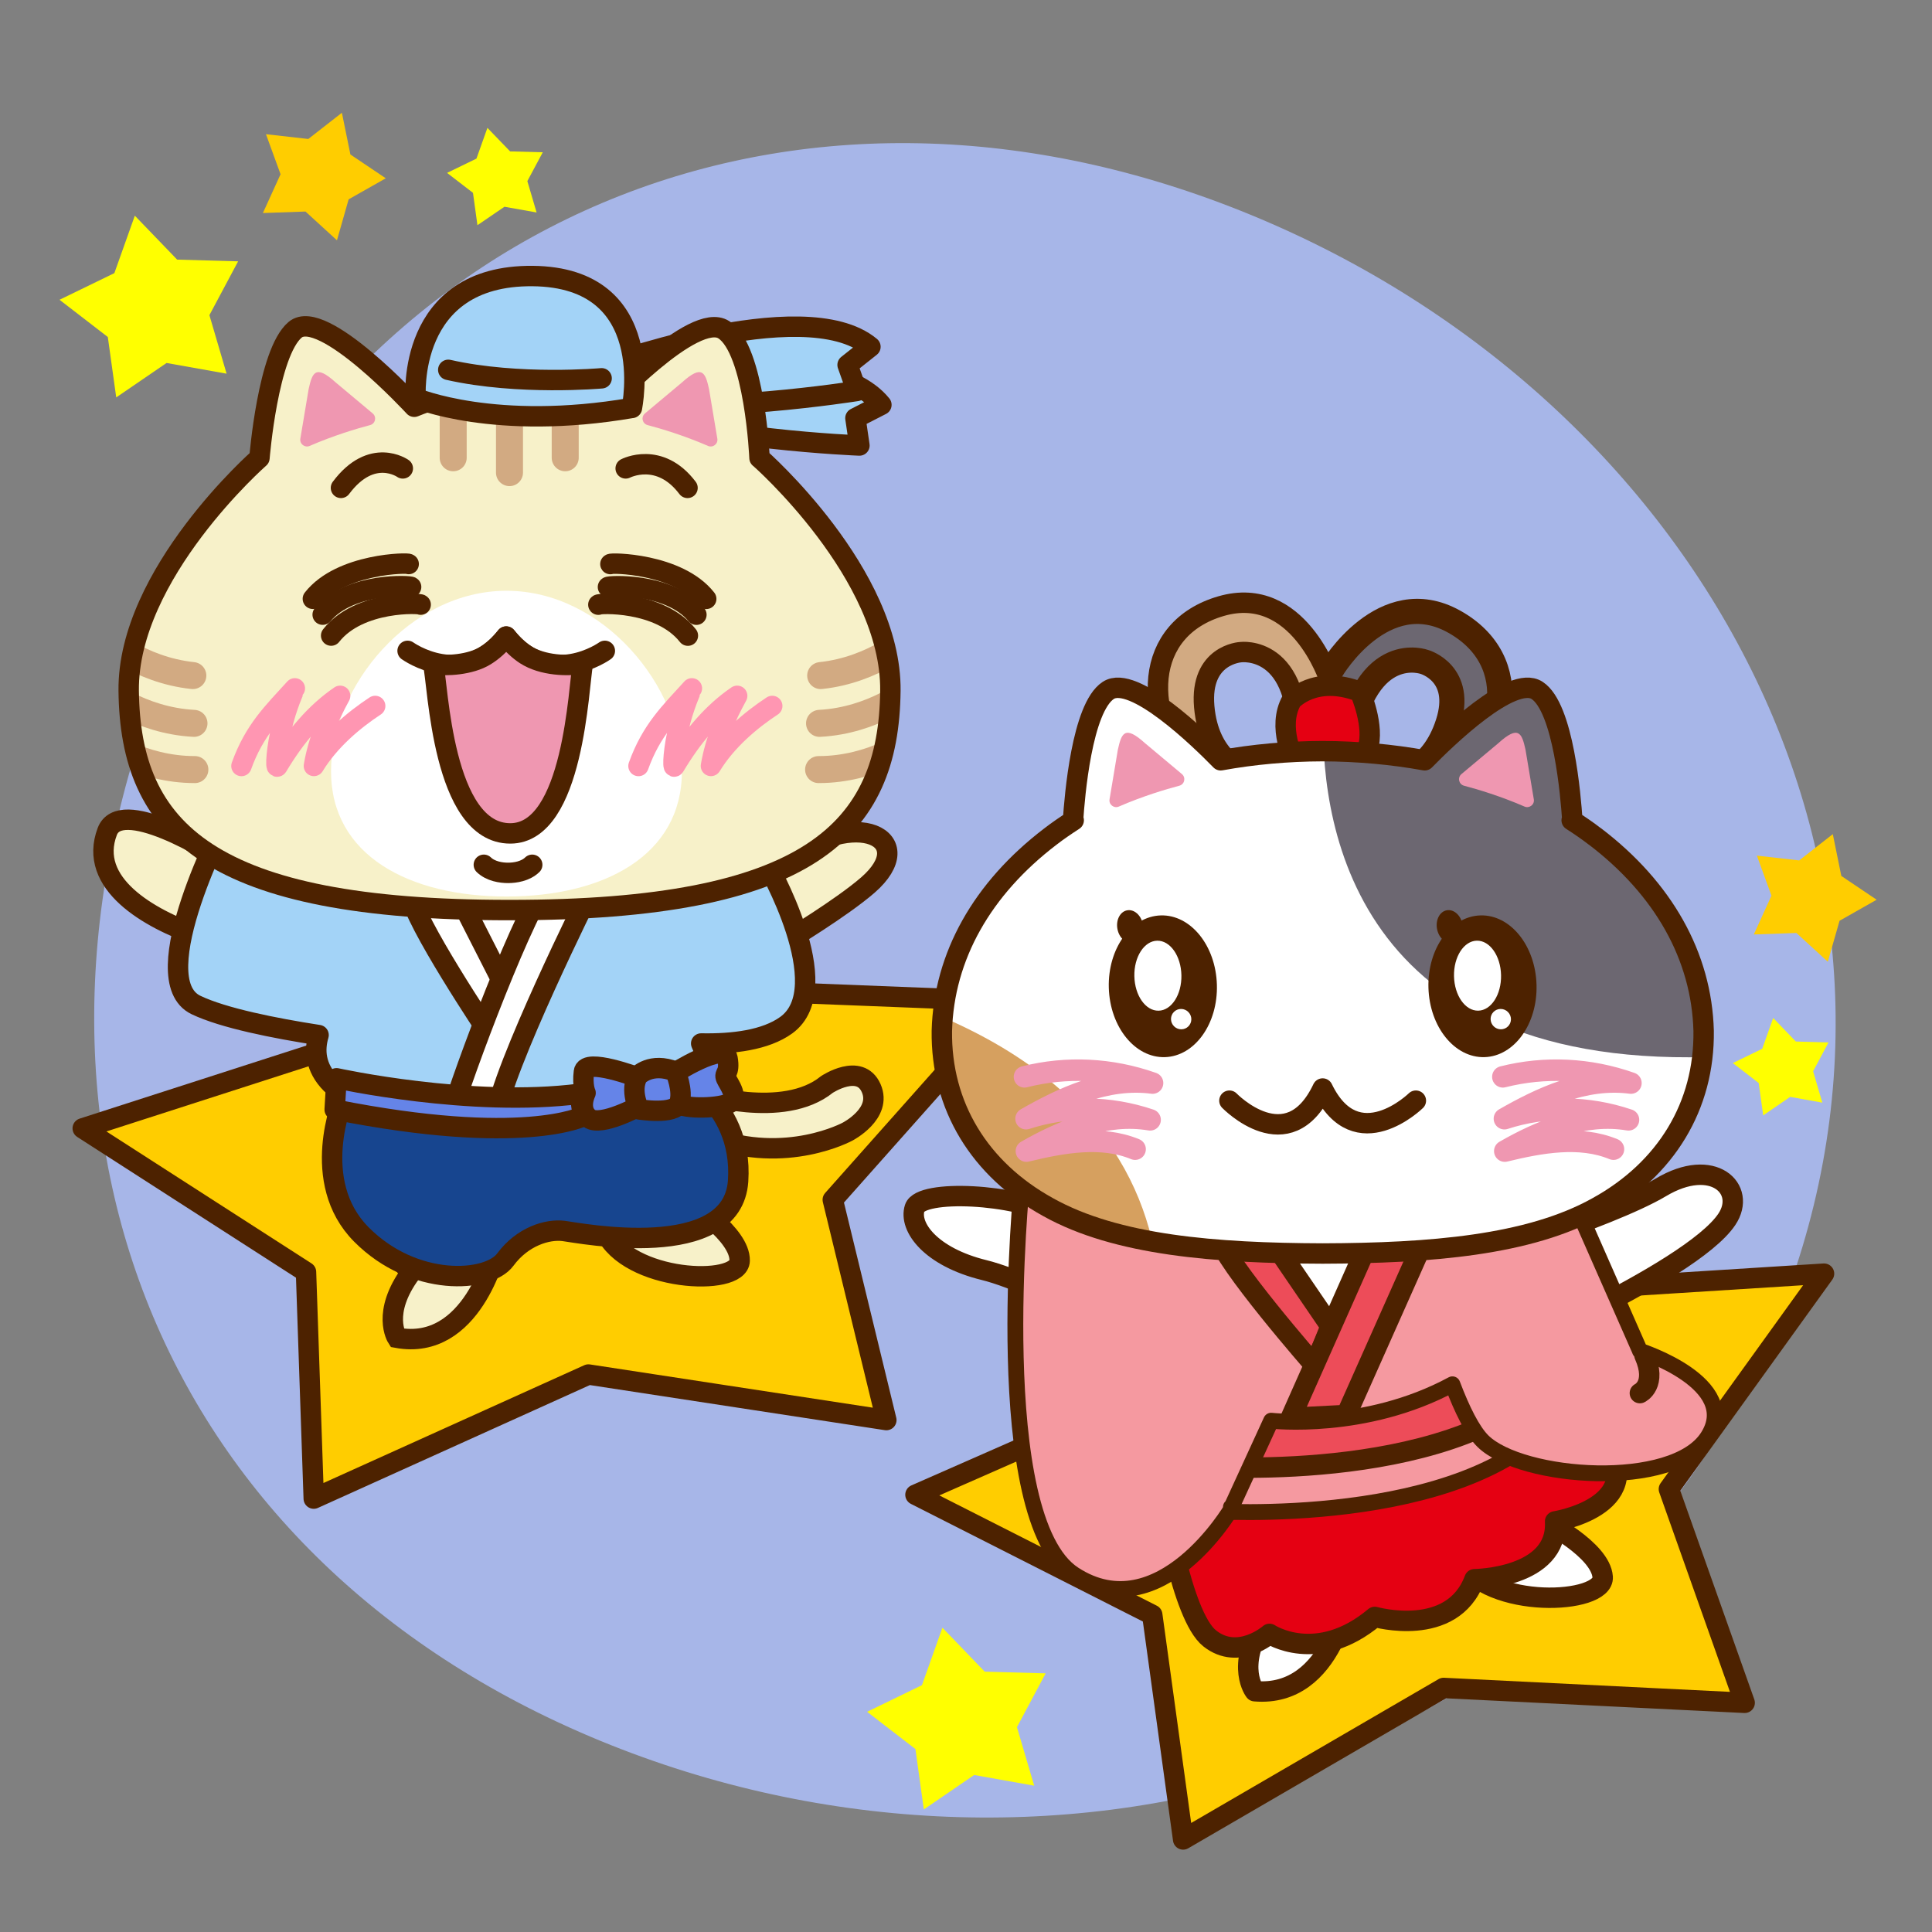 <?xml version="1.0" encoding="UTF-8"?>
<svg id="layout" xmlns="http://www.w3.org/2000/svg" width="372" height="372" xmlns:xlink="http://www.w3.org/1999/xlink" viewBox="0 0 372 372">
  <rect x="0" y="0" width="372" height="372" fill="#808080" stroke="none"/>
  <defs>
    <style>
      .cls-1 {
        fill: #e50012;
      }

      .cls-1, .cls-2, .cls-3, .cls-4, .cls-5, .cls-6, .cls-7, .cls-8, .cls-9, .cls-10, .cls-11, .cls-12, .cls-13, .cls-14, .cls-15, .cls-16 {
        stroke-linecap: round;
        stroke-linejoin: round;
      }

      .cls-1, .cls-3, .cls-4, .cls-5, .cls-6, .cls-7, .cls-17, .cls-8, .cls-9, .cls-10, .cls-12, .cls-13, .cls-15, .cls-16 {
        stroke: #4d2200;
      }

      .cls-1, .cls-3, .cls-4, .cls-6, .cls-7, .cls-17, .cls-8, .cls-9, .cls-11, .cls-12, .cls-15, .cls-16 {
        stroke-width: 3.93px;
      }

      .cls-2 {
        stroke: #d2aa82;
        stroke-width: 5.2px;
      }

      .cls-2, .cls-5, .cls-7, .cls-11, .cls-14 {
        fill: none;
      }

      .cls-18, .cls-10 {
        fill: #f599a0;
      }

      .cls-19, .cls-17, .cls-9 {
        fill: #f7f1c9;
      }

      .cls-20, .cls-13 {
        fill: #6c6771;
      }

      .cls-3, .cls-21 {
        fill: #a3d3f7;
      }

      .cls-4 {
        fill: #17458f;
      }

      .cls-5, .cls-10 {
        stroke-width: 3.05px;
      }

      .cls-6 {
        fill: #6584e8;
      }

      .cls-22 {
        clip-path: url(#clippath-1);
      }

      .cls-17 {
        stroke-miterlimit: 10;
      }

      .cls-23, .cls-16 {
        fill: #fff;
      }

      .cls-8, .cls-24 {
        fill: #ffcd00;
      }

      .cls-25 {
        fill: #ff0;
      }

      .cls-26 {
        fill: #a7b6e8;
      }

      .cls-27, .cls-12 {
        fill: #ef97b1;
      }

      .cls-11 {
        stroke: #ff96b2;
      }

      .cls-28 {
        fill: #d2aa82;
      }

      .cls-29 {
        fill: #d6a05f;
      }

      .cls-13 {
        stroke-width: 4.84px;
      }

      .cls-14 {
        stroke: #ef97b1;
        stroke-width: 4.14px;
      }

      .cls-30 {
        fill: #4d2200;
      }

      .cls-15 {
        fill: #ed4c59;
      }

      .cls-31 {
        clip-path: url(#clippath);
      }
    </style>
    <clipPath id="clippath">
      <path class="cls-16" d="M307.13,161.09c-1.43-1.11-2.95-2.15-4.51-3.15h.13c-.3-4.53-1.69-21.69-6.79-25.01-4.79-3.12-17.53,9.25-21.64,13.46-6.26-1.13-12.84-1.73-19.64-1.76-6.8.02-13.39.63-19.64,1.76-4.11-4.21-16.85-16.58-21.64-13.46-5.1,3.32-6.49,20.49-6.79,25.01h.13c-1.56,1.01-3.08,2.04-4.51,3.15-13.09,9.99-20.49,23-20.88,37.4-.19,14.4,7.21,26.64,20.48,33.95,13.17,7.36,32.21,8.85,52.86,8.92,20.65-.07,39.69-1.56,52.86-8.92,13.27-7.3,20.67-19.55,20.48-33.95-.38-14.4-7.78-27.41-20.88-37.4Z"/>
    </clipPath>
    <clipPath id="clippath-1">
      <path class="cls-9" d="M146.24,88.18s-.88-20.79-6.86-24.68c-5.75-3.75-22.94,14.82-22.94,14.82-6.44-2.65-12.75-3.58-18.34-3.63-5.59.05-11.9.99-18.34,3.63,0,0-17.7-19.25-22.94-14.82-5.24,4.43-6.86,24.68-6.86,24.68,0,0-25.43,22.3-25.18,44.84.3,26.88,15.6,42.21,73.22,42.21,0,0,.04,0,.11,0,.07,0,.11,0,.11,0,57.62,0,72.92-15.34,73.22-42.21.25-22.54-25.18-44.84-25.18-44.84Z"/>
    </clipPath>
  </defs>
  <path class="cls-26" d="M341.16,256.36c-36.57,86.16-141.39,114.57-227.55,78C27.44,297.78-3.28,211.24,33.29,125.08,69.87,38.92,156.75,5.67,242.91,42.24c86.16,36.57,134.82,127.96,98.25,214.12Z"/>
  <g>
    <polygon class="cls-8" points="252.54 220.48 292.03 248.98 351.21 245.24 321.34 286.72 335.93 327.87 277.97 325.01 227.81 354.18 221.86 310.93 176.27 287.81 230.55 263.94 252.54 220.48"/>
    <polygon class="cls-8" points="98.68 158.08 135.06 190.47 194.31 192.8 160.35 231.01 170.66 273.43 113.3 264.66 60.41 288.55 58.92 244.92 15.93 217.26 72.37 199.07 98.68 158.08"/>
    <polygon class="cls-24" points="64.88 46.27 58.82 40.73 50.62 41.02 54.02 33.55 51.21 25.84 59.36 26.76 65.83 21.71 67.47 29.75 74.28 34.33 67.13 38.38 64.88 46.27"/>
    <polygon class="cls-24" points="351.94 185.18 345.89 179.64 337.69 179.93 341.09 172.46 338.28 164.75 346.43 165.67 352.9 160.61 354.54 168.66 361.34 173.24 354.2 177.29 351.94 185.18"/>
    <polygon class="cls-25" points="43.63 71.95 32.07 69.89 22.38 76.52 20.76 64.89 11.46 57.72 22.02 52.59 25.96 41.53 34.11 49.99 45.85 50.32 40.32 60.68 43.63 71.95"/>
    <polygon class="cls-25" points="199.13 343.83 187.57 341.77 177.88 348.4 176.26 336.77 166.96 329.6 177.52 324.47 181.46 313.41 189.6 321.87 201.34 322.2 195.81 332.56 199.13 343.83"/>
    <polygon class="cls-25" points="103.32 40.91 97.13 39.81 91.93 43.36 91.07 37.13 86.08 33.29 91.74 30.54 93.85 24.62 98.22 29.15 104.51 29.32 101.54 34.87 103.32 40.91"/>
    <polygon class="cls-25" points="350.88 212.31 344.69 211.2 339.5 214.76 338.63 208.53 333.65 204.69 339.31 201.94 341.42 196.01 345.78 200.54 352.07 200.72 349.11 206.27 350.88 212.31"/>
    <g>
      <path class="cls-13" d="M256.48,128.8s9.92-16.63,23.45-9.14c13.53,7.49,10.87,23.86-3.4,34.36l-7.75-4.49s6.95-.64,10.04-10.28c3.09-9.63-4.54-11.79-4.54-11.79,0,0-11.17-4.15-14.78,15.64l-7.36-.78s.31-8.5,4.34-13.54Z"/>
      <g>
        <g>
          <path class="cls-16" d="M279.98,243.74s29.78-9.13,39.82-15.12c10.05-6,16.6.31,12.7,6.15-7.03,10.54-48.53,27.99-48.53,27.99,0,0,4.22,17.24,13.47,30.16,0,0,10.77,5.45,11.15,10.73.38,5.28-21.95,6.37-27.47-3.27-5.53-9.64-12.17-17.42-17.82-17.04-2.75.19-5.56,3.01-6.43,6.14-1.82,6.59.97,16.09,2.83,16.94,0,0-2.83,20.53-18.1,19.22,0,0-3.68-4.63,1.53-13.3,0,0-17.33-17.01-16.67-51.01,0,0-26.6-14.24-36.93-16.77-10.33-2.53-14.57-8.31-13.41-11.96,1.16-3.65,19.48-2.81,27.15,1.53,7.67,4.33,21.65,10.52,34.34,10.82,12.69.3,42.36-1.21,42.36-1.21Z"/>
          <path class="cls-7" d="M229,250.08s-1.12,4.19-1.07,6.41"/>
        </g>
        <path class="cls-1" d="M223.98,288.29s3.42,22.8,8.95,27.18c5.53,4.39,11.51-.87,11.51-.87,0,0,9.13,6.08,20.27-3.27,0,0,14.9,4.25,19.2-7.26,0,0,16.13-.16,15.52-11.13,0,0,17.69-2.81,9.95-15.03-7.74-12.22-37.78-17.17-37.78-17.17l-52.07,16.25,4.45,11.29Z"/>
        <path class="cls-10" d="M232.75,290.94s49.33,3.5,67.27-18.22c17.94-21.72-17.46-14.08-17.46-14.08l-66.02,13.82,9.62,13.37,6.61,5.11Z"/>
        <path class="cls-15" d="M232.75,282.38s49.33,3.5,67.27-18.22c17.94-21.72-17.46-14.08-17.46-14.08l-66.02,13.82,9.62,13.37,6.61,5.11Z"/>
        <g>
          <path class="cls-18" d="M315.77,260.09l-15.31-34.78-28.88,8.9c-.48-.4-.77-.62-.77-.62l-37.49,1.75-.58.72-35.96-8.45s-6.55,64.78,10.02,75.53c16.56,10.75,30.3-12.65,30.3-12.65,0,0-.03-.12-.09-.32l.09.07,7.66-16.69s18.06,2.1,34.9-7.01c1.85,4.89,3.86,8.97,5.87,10.95,7.43,7.31,36.72,9.46,43.29-.83,6.57-10.29-13.06-16.56-13.06-16.56Z"/>
          <path class="cls-5" d="M315.77,260.09l-15.31-34.78-28.88,8.9c-.48-.4-.77-.62-.77-.62l-37.49,1.75-.58.72-35.96-8.45s-6.55,64.78,10.02,75.53c16.56,10.75,30.3-12.65,30.3-12.65,0,0-.03-.12-.09-.32l.09.07,7.66-16.69s18.06,2.1,34.9-7.01c1.85,4.89,3.86,8.97,5.87,10.95,7.43,7.31,36.72,9.46,43.29-.83,6.57-10.29-13.06-16.56-13.06-16.56Z"/>
        </g>
        <path class="cls-16" d="M315.75,268.24s3.4-1.56.88-7.3"/>
        <line class="cls-16" x1="254.07" y1="255.89" x2="265.13" y2="234.71"/>
        <g>
          <polyline class="cls-16" points="265.13 234.71 239.25 237.65 254.07 255.89"/>
          <path class="cls-15" d="M245.21,239.3l10.98,16.08-3.03,7.56s-17.64-20.15-18.5-24.82,10.55,1.18,10.55,1.18Z"/>
          <polygon class="cls-15" points="274.69 237.7 259.22 272.45 248.53 273 266.23 233.13 275.67 233.89 274.69 237.7"/>
        </g>
      </g>
      <g>
        <path class="cls-28" d="M255.96,130.8s-6-18.41-20.85-14.09c-14.85,4.32-15.87,20.87-4.27,34.26l8.55-2.67s-6.64-2.16-7.52-12.24,7.03-10.49,7.03-10.49c0,0,11.81-1.58,10.96,18.52l7.35.87s1.57-8.35-1.24-14.16Z"/>
        <path class="cls-7" d="M255.96,130.8s-6-18.41-20.85-14.09c-14.85,4.32-15.87,20.87-4.27,34.26l8.55-2.67s-6.64-2.16-7.52-12.24,7.03-10.49,7.03-10.49c0,0,11.81-1.58,10.96,18.52l7.35.87s1.57-8.35-1.24-14.16Z"/>
      </g>
      <path class="cls-1" d="M248.71,134.86s4.45-5.04,13.15-1.65c0,0,2.96,6.71,1.45,11-1.5,4.29-14.04,2.38-14.04,2.38,0,0-3.49-6.57-.56-11.73Z"/>
      <g>
        <g>
          <g>
            <path class="cls-23" d="M307.13,161.09c-1.43-1.11-2.95-2.15-4.51-3.15h.13c-.3-4.53-1.69-21.69-6.79-25.01-4.79-3.12-17.53,9.25-21.64,13.46-6.26-1.13-12.84-1.73-19.64-1.76-6.8.02-13.39.63-19.64,1.76-4.11-4.21-16.85-16.58-21.64-13.46-5.1,3.32-6.49,20.49-6.79,25.01h.13c-1.56,1.01-3.08,2.04-4.51,3.15-13.09,9.99-20.49,23-20.88,37.4-.19,14.4,7.21,26.64,20.48,33.95,13.17,7.36,32.21,8.85,52.86,8.92,20.65-.07,39.69-1.56,52.86-8.92,13.27-7.3,20.67-19.55,20.48-33.95-.38-14.4-7.78-27.41-20.88-37.4Z"/>
            <g class="cls-31">
              <g>
                <path class="cls-20" d="M335.33,203.22c.4-2.28.59-4.65.55-7.11-.42-15.16-8.57-29.96-22.98-40.47-2.22-1.65-4.6-3.19-7.11-4.63-.32-4.77-1.78-21.2-7.15-24.7-5.05-3.29-18.46,9.74-22.79,14.17-6.59-1.19-13.52-1.83-20.68-1.85-.13,0-.25,0-.38,0-.39,20.66,6.4,69.68,80.55,64.58Z"/>
                <path class="cls-29" d="M169.63,191.47c-.46,2.45-.73,4.93-.8,7.42-.22,15.95,8.35,28.37,23.72,36.46,8.39,4.48,18.84,8.22,30.52,10.69-2.2-19.98-14.49-42.27-53.44-54.57Z"/>
              </g>
            </g>
            <path class="cls-7" d="M307.13,161.09c-1.43-1.11-2.95-2.15-4.51-3.15h.13c-.3-4.53-1.69-21.69-6.79-25.01-4.79-3.12-17.53,9.25-21.64,13.46-6.26-1.13-12.84-1.73-19.64-1.76-6.8.02-13.39.63-19.64,1.76-4.11-4.21-16.85-16.58-21.64-13.46-5.1,3.32-6.49,20.49-6.79,25.01h.13c-1.56,1.01-3.08,2.04-4.51,3.15-13.09,9.99-20.49,23-20.88,37.4-.19,14.4,7.21,26.64,20.48,33.95,13.17,7.36,32.21,8.85,52.86,8.92,20.65-.07,39.69-1.56,52.86-8.92,13.27-7.3,20.67-19.55,20.48-33.95-.38-14.4-7.78-27.41-20.88-37.4Z"/>
          </g>
          <path class="cls-27" d="M215.44,155.3c-.95.41-1.98-.39-1.8-1.4l1.6-9.56c.7-3.17,1.33-4.77,5.2-1.27l7.13,5.97c.81.68.52,1.98-.5,2.25-2.62.69-7.01,2-11.64,4.01Z"/>
          <path class="cls-27" d="M293.53,155.3c.95.41,1.98-.39,1.8-1.4l-1.6-9.56c-.7-3.17-1.33-4.77-5.2-1.27l-7.13,5.97c-.81.68-.52,1.98.5,2.25,2.62.69,7.01,2,11.64,4.01Z"/>
        </g>
        <g>
          <ellipse class="cls-30" cx="285.45" cy="189.9" rx="10.41" ry="13.65" transform="translate(-5.32 8.25) rotate(-1.64)"/>
          <ellipse class="cls-30" cx="279.14" cy="178.43" rx="2.49" ry="3.19" transform="translate(-27.86 53.89) rotate(-10.51)"/>
          <ellipse class="cls-23" cx="284.49" cy="187.88" rx="4.53" ry="6.74" transform="translate(-3.71 5.73) rotate(-1.15)"/>
          <path class="cls-23" d="M290.93,196.24c0,1.08-.86,1.95-1.94,1.95-1.08,0-1.97-.89-1.98-1.97s.86-1.95,1.94-1.95c1.08,0,1.97.89,1.98,1.97Z"/>
        </g>
        <g>
          <ellipse class="cls-30" cx="223.9" cy="189.9" rx="10.41" ry="13.65" transform="translate(-5.34 6.49) rotate(-1.64)"/>
          <ellipse class="cls-30" cx="217.6" cy="178.43" rx="2.49" ry="3.19" transform="translate(-28.89 42.67) rotate(-10.51)"/>
          <ellipse class="cls-23" cx="222.94" cy="187.88" rx="4.53" ry="6.74" transform="translate(-3.72 4.5) rotate(-1.15)"/>
          <path class="cls-23" d="M229.39,196.24c0,1.08-.86,1.95-1.94,1.95-1.08,0-1.97-.89-1.98-1.97,0-1.08.86-1.95,1.94-1.95,1.08,0,1.97.89,1.98,1.97Z"/>
        </g>
        <path class="cls-7" d="M272.62,211.93s-11.41,11.17-17.95-2.34h0c-6.65,14.02-17.95,2.34-17.95,2.34"/>
        <path class="cls-14" d="M197.26,207.34c8.11-2.05,16.65-1.63,24.66,1.2-8.94-1.18-17.41,2.89-24.36,6.86,7.67-2.5,16-2.45,23.89.22-8.57-1.46-17.13,2.17-23.82,6.02,6.96-1.69,14.48-3.04,20.93-.37"/>
        <path class="cls-14" d="M289.37,207.34c8.11-2.05,16.65-1.63,24.66,1.2-8.94-1.18-17.41,2.89-24.36,6.86,7.67-2.5,16-2.45,23.89.22-8.57-1.46-17.13,2.17-23.82,6.02,6.96-1.69,14.48-3.04,20.93-.37"/>
      </g>
    </g>
    <g>
      <g>
        <g>
          <path class="cls-17" d="M134.72,210.47s16.06,5.19,24.5-1.66c0,0,6.34-4.22,8.52.7,2.18,4.92-4.54,8.38-4.54,8.38,0,0-11.75,6.43-26.33,1.1l-2.15-8.53Z"/>
          <path class="cls-17" d="M121.25,176.17s20.57-3.42,29.5-10.22c14.29-10.89,26.51-4.37,16.35,4.47-5.09,4.42-15.51,10.69-15.51,10.69l-28.27,13.59s1.8,23.59,9.44,36.78c0,0,9.78,6.19,9.66,11.26-.12,5.07-21.53,4.07-25.92-5.64-4.39-9.71-10.02-17.75-15.45-17.89-2.64-.07-5.59,2.36-6.7,5.27-2.34,6.13-.55,15.45,1.15,16.42,0,0-4.59,19.34-19.04,16.69,0,0-3.09-4.76,2.68-12.56,0,0-16.91-16.78-13.15-49.18,0,0-18.11-12.27-27.74-15.64-9.62-3.36-21.41-10.08-17.59-20.12,2.5-6.57,18.78,2.83,25.7,7.67,6.92,4.84,19.7,12.03,31.79,13.48,12.09,1.46,43.11-5.07,43.11-5.07Z"/>
          <path class="cls-7" d="M72.79,181.9s-1.65,4.01-1.88,6.22"/>
        </g>
        <path class="cls-4" d="M66.09,211.59s-6.66,15.86,3.48,26.09c10.14,10.22,24.45,9.3,27.73,4.85,3.28-4.44,8.09-5.92,11.25-5.51s32.51,6.15,33.57-9.62c1.06-15.77-13.05-21.66-13.05-21.66l-62.98,5.85Z"/>
        <g>
          <path class="cls-21" d="M147.53,166.13l-30.16,4.82-39.99-4.25c3.19-9.22-33.68-9.27-33.68-9.27,0,0-16.37,31.1-5.96,36.08,5.28,2.53,15.15,4.48,23.6,5.79-.82,2.77-.74,6.22,2.45,9.41,6.82,6.81,69.81,8.92,71.79-6.46,0,0-.22-.5-.57-1.33,6.13.12,12.4-.65,16.38-3.53,10.04-7.26-3.85-31.25-3.85-31.25Z"/>
          <path class="cls-7" d="M147.53,166.13l-30.16,4.82-39.99-4.25c3.19-9.22-33.68-9.27-33.68-9.27,0,0-16.37,31.1-5.96,36.08,5.28,2.53,15.15,4.48,23.6,5.79-.82,2.77-.74,6.22,2.45,9.41,6.82,6.81,69.81,8.92,71.79-6.46,0,0-.22-.5-.57-1.33,6.13.12,12.4-.65,16.38-3.53,10.04-7.26-3.85-31.25-3.85-31.25Z"/>
        </g>
        <polyline class="cls-16" points="106.36 172.56 80.32 172.16 92.68 192.15"/>
        <path class="cls-16" d="M89.39,174.65l8.83,17.35-3.97,7.11s-14.91-22.24-15.17-26.98,10.31,2.52,10.31,2.52Z"/>
        <path class="cls-16" d="M113.61,171.69s-16.95,33.95-18.28,43.81c0,0-8.4,1.14-8.39-.73s12.64-36.68,18.14-44.36l8.53,1.29Z"/>
        <g>
          <path class="cls-6" d="M64.8,207.62s25.87,5.68,46.82,2.98l.62,4.36s-11.61,5.87-47.8-1.32l.36-6.02Z"/>
          <g>
            <path class="cls-6" d="M122.84,207.46s-10.07-3.82-10.41-1.1.32,4.08.32,4.08c0,0-1.57,3.16.68,4.88s9.84-2.44,9.84-2.44l-.42-5.42Z"/>
            <path class="cls-6" d="M129.47,206.84s10.03-6.42,10.61-3.09c.55,3.1-.77,2.75-.27,3.89s2.78,3.95.31,4.92c-2.25.88-9.01,1.07-10.25-.45-1.24-1.52-.41-5.26-.41-5.26Z"/>
            <path class="cls-6" d="M122.82,207.16s2.48-2.74,7.24-.83c0,0,1.58,3.71.73,6.06s-7.73,1.22-7.73,1.22c0,0-1.88-3.63-.24-6.46Z"/>
          </g>
        </g>
      </g>
      <path class="cls-3" d="M116.83,71.75s42.34-6.85,52.88,6.2l-5,2.56.77,5.27s-30.23-1.18-46.21-7.37"/>
      <path class="cls-3" d="M114.53,71.04s40.18-15,53.07-4.27l-4.4,3.49,1.78,5.02s-29.88,4.76-46.76,1.82"/>
      <g>
        <g>
          <path class="cls-19" d="M146.24,88.18s-.88-20.79-6.86-24.68c-5.75-3.75-22.94,14.82-22.94,14.82-6.44-2.65-12.75-3.58-18.34-3.63-5.59.05-11.9.99-18.34,3.63,0,0-17.7-19.25-22.94-14.82-5.24,4.43-6.86,24.68-6.86,24.68,0,0-25.43,22.3-25.18,44.84.3,26.88,15.6,42.21,73.22,42.21,0,0,.04,0,.11,0,.07,0,.11,0,.11,0,57.62,0,72.92-15.34,73.22-42.21.25-22.54-25.18-44.84-25.18-44.84Z"/>
          <g class="cls-22">
            <g>
              <line class="cls-2" x1="98.1" y1="70.45" x2="98.1" y2="91"/>
              <line class="cls-2" x1="108.83" y1="67.85" x2="108.83" y2="88.14"/>
              <line class="cls-2" x1="87.26" y1="67.85" x2="87.26" y2="88.14"/>
              <path class="cls-2" d="M175.61,142.57s-7.46,5.61-17.99,5.61"/>
              <path class="cls-2" d="M175.47,132.74s-7.16,5.99-17.67,6.54"/>
              <path class="cls-2" d="M175.32,122.62s-6.84,6.36-17.3,7.46"/>
              <path class="cls-2" d="M19.53,142.57s7.46,5.61,17.99,5.61"/>
              <path class="cls-2" d="M19.68,132.74s7.16,5.99,17.67,6.54"/>
              <path class="cls-2" d="M19.83,122.62s6.84,6.36,17.3,7.46"/>
            </g>
          </g>
          <path class="cls-7" d="M146.24,88.18s-.88-20.79-6.86-24.68c-5.75-3.75-22.94,14.82-22.94,14.82-6.44-2.65-12.75-3.58-18.34-3.63-5.59.05-11.9.99-18.34,3.63,0,0-17.7-19.25-22.94-14.82-5.24,4.43-6.86,24.68-6.86,24.68,0,0-25.43,22.3-25.18,44.84.3,26.88,15.6,42.21,73.22,42.21,0,0,.04,0,.11,0,.07,0,.11,0,.11,0,57.62,0,72.92-15.34,73.22-42.21.25-22.54-25.18-44.84-25.18-44.84Z"/>
        </g>
        <path class="cls-27" d="M59.63,85.86c-.95.41-1.97-.39-1.8-1.4l1.6-9.56c.7-3.17,1.33-4.77,5.2-1.27l7.13,5.97c.81.68.52,1.98-.5,2.25-2.62.69-7,2-11.64,4.01Z"/>
        <path class="cls-27" d="M136.32,85.86c.95.41,1.97-.39,1.8-1.4l-1.6-9.56c-.7-3.17-1.33-4.77-5.2-1.27l-7.13,5.97c-.81.68-.52,1.98.5,2.25,2.62.69,7,2,11.64,4.01Z"/>
        <g>
          <path class="cls-7" d="M117.53,108.61c-.18-.28,13.02-.22,18.45,6.7"/>
          <path class="cls-7" d="M115.21,116.43c-.18-.26,11.8-.93,17.24,5.96"/>
          <path class="cls-7" d="M117.06,113.03c-.21-.24,11.73-1.02,17.03,5.33"/>
        </g>
        <path class="cls-7" d="M132.38,93.94c-5.39-7.14-11.91-3.75-11.91-3.75"/>
        <path class="cls-7" d="M65.65,93.94c5.96-7.97,11.91-3.75,11.91-3.75"/>
        <path class="cls-23" d="M131.3,148.51c0-16.26-15.12-34.76-33.78-34.76s-33.78,18.51-33.78,34.76,15.12,24.11,33.78,24.11,33.78-7.85,33.78-24.11Z"/>
        <path class="cls-7" d="M116.46,125.32s-10.73,7.71-18.99-2.75c-8.26,10.46-18.99,2.75-18.99,2.75"/>
        <path class="cls-12" d="M101.18,126.05c-1.26-.83-2.51-1.97-3.71-3.49-1.29,1.64-2.64,2.83-4.01,3.67-2.89,1.8-7.55,2.04-10.05,1.67.95,3.83,1.73,32.57,14.84,32.57,12.26,0,13.13-28.42,13.98-32.7-2.72.54-7.79.42-11.05-1.73Z"/>
        <g>
          <path class="cls-7" d="M78.69,108.6c.18-.28-13.02-.22-18.45,6.7"/>
          <path class="cls-7" d="M81,116.42c.18-.26-11.8-.93-17.24,5.96"/>
          <path class="cls-7" d="M79.16,113.02c.21-.24-11.73-1.02-17.03,5.33"/>
        </g>
        <path class="cls-11" d="M46.49,147.49c2.49-6.93,6.08-10.32,10.28-14.95,0-.02-1.63,3.6-2.52,7.5-1,3.84-1.25,7.96-.84,7.54,3.47-5.81,7.38-10.39,12.08-13.6-2.16,3.95-4.22,8.51-5.05,13.5,3.03-4.96,7.71-8.86,11.8-11.55"/>
        <path class="cls-11" d="M122.94,147.49c2.49-6.93,6.08-10.32,10.28-14.95,0-.02-1.63,3.6-2.52,7.5-1,3.84-1.25,7.96-.84,7.54,3.47-5.81,7.38-10.39,12.08-13.6-2.16,3.95-4.22,8.51-5.05,13.5,3.03-4.96,7.71-8.86,11.8-11.55"/>
        <path class="cls-7" d="M93.16,166.51c1.33,1.27,3.32,1.56,4.66,1.56,1.34,0,3.34-.29,4.66-1.56"/>
      </g>
      <g>
        <path class="cls-3" d="M121.67,78.55s5.27-25.18-19.12-25.4-22.52,23.48-22.52,23.48c0,0,15.24,6.45,41.65,1.91Z"/>
        <path class="cls-3" d="M115.84,72.84s-15.97,1.44-29.53-1.63"/>
      </g>
    </g>
  </g>
</svg>